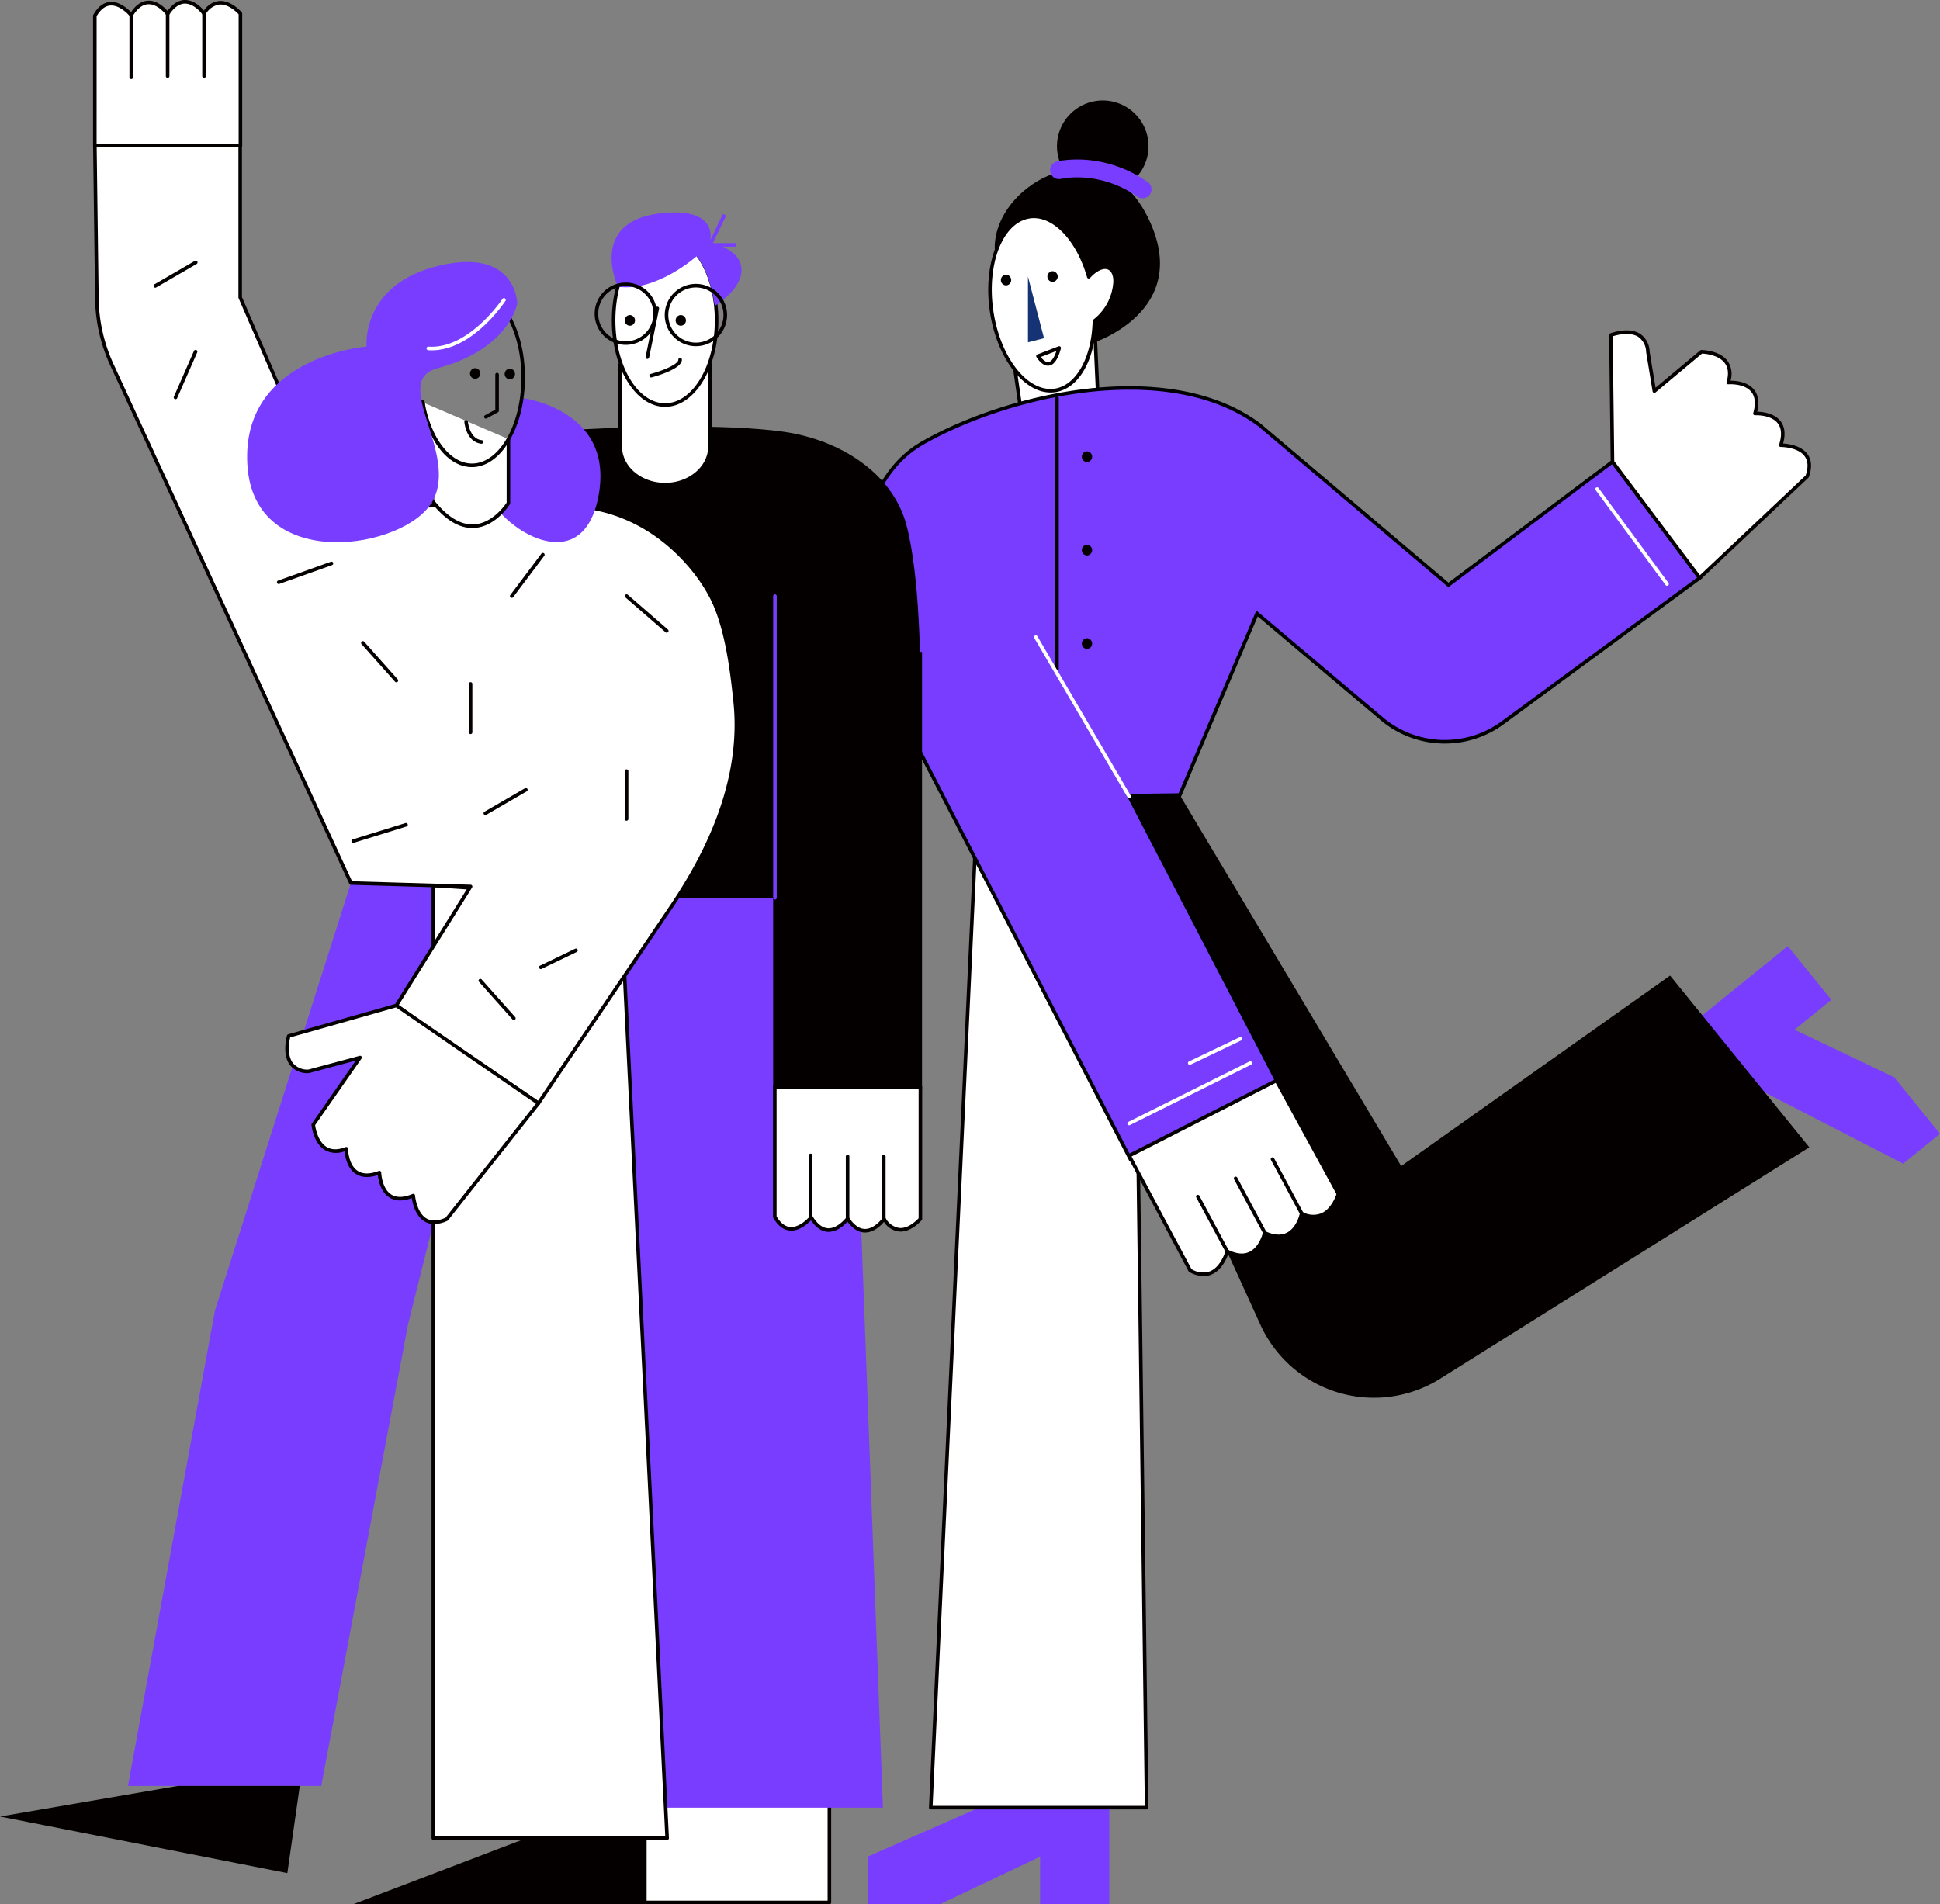 <svg xmlns="http://www.w3.org/2000/svg" xmlns:xlink="http://www.w3.org/1999/xlink" width="481.043" height="472.263" viewBox="0 0 481.043 472.263"><rect x="0" y="0" width="481.043" height="472.263" fill="#808080" stroke="none"/><defs><clipPath id="a"><rect width="481.041" height="472.263" fill="none"/></clipPath></defs><path d="M469,273.958l-4.178,3.389,13.168,16.235,37.892,19.513,9.133-7.407-11.371-14.018-24.7-11.793,9.131-7.407-10.807-13.325Z" transform="translate(-43.971 -24.514)" fill="#783dff"/><path d="M276.642,489.627l-39.026,17.137v11.758h18.051l24.721-11.758v11.758h17.157v-28.9Z" transform="translate(-22.478 -46.317)" fill="#783dff"/><path d="M266.485,219.553,254.9,469.073h53.533l-2.848-217.96Z" transform="translate(-24.113 -20.769)" fill="#fff"/><g clip-path="url(#a)"><path d="M308.387,469.469H254.853a.444.444,0,0,1-.32-.137.439.439,0,0,1-.121-.327L266,219.486a.442.442,0,0,1,.72-.323l39.1,31.56a.442.442,0,0,1,.165.338l2.847,217.96a.441.441,0,0,1-.128.318.446.446,0,0,1-.314.131m-53.07-.885h52.621L305.1,251.28,266.842,220.4Z" transform="translate(-24.067 -20.723)" fill="#050000"/><path d="M318.974,217.784l54.892,92,66.68-47.239,34.514,42.583-91.526,57.39a30.928,30.928,0,0,1-44.577-13.385L279.37,218.287Z" transform="translate(-26.428 -20.602)" fill="#040000"/><path d="M219.52,487.526v30.413H146.536l40.647-30.413Z" transform="translate(-13.862 -46.119)" fill="#fff"/><path d="M219.473,518.335H146.49a.443.443,0,0,1-.265-.8l40.647-30.412a.445.445,0,0,1,.265-.089h32.336a.442.442,0,0,1,.443.443v30.413a.442.442,0,0,1-.443.443m-71.654-.885h71.212V487.922H187.284Z" transform="translate(-13.816 -46.072)" fill="#050000"/><path d="M225.726,236.686l8.757,233.841H166.3l-1.862-235.6Z" transform="translate(-15.556 -22.223)" fill="#783dff"/><path d="M277.973,100.01l2.286,15.719s9.874,11.891,18.54-3.191l-1.131-24.606" transform="translate(-26.296 -8.318)" fill="#fff"/><path d="M288.758,120.579c-4.994,0-8.722-4.417-8.885-4.613a.447.447,0,0,1-.1-.219l-2.286-15.719a.443.443,0,1,1,.876-.127l2.267,15.589c.58.651,4.258,4.561,8.774,4.176,3.266-.283,6.259-2.733,8.9-7.282l-1.124-24.478a.442.442,0,0,1,.422-.462.452.452,0,0,1,.462.422l1.131,24.607a.428.428,0,0,1-.058.24c-2.81,4.89-6.06,7.527-9.661,7.835q-.363.031-.719.031" transform="translate(-26.249 -8.272)" fill="#050000"/><path d="M422.041,124.561,381.365,155.11l-46.852-39.667c-23.765-17.685-64.549-6.368-83.534,4.476-21.09,12.045-15.48,47.707-15.48,47.707l5.613,10.9-.037.02,17.988,34.836,4.782,9.286h.013l38.608,74.771,36.783-18.509-37.138-71.536,12.649-.161L333.907,162.2l30.87,26.054a24.318,24.318,0,0,0,30.091,1.008l48.808-35.891Z" transform="translate(-22.214 -10.049)" fill="#783dff"/><path d="M302.232,297.988l-.2-.389-38.484-74.53-.137-.24-4.781-9.288-18.191-35.227.039-.02-5.456-10.641c-.056-.359-5.414-36.1,15.7-48.161,21.143-12.074,61.187-21.437,84.019-4.446l46.6,39.457,40.748-30.6.265.355,21.9,29.162-.36.264-48.807,35.891a24.683,24.683,0,0,1-30.638-1.026L334.038,162.88l-19.026,44.749-12.22.156,37.015,71.3Zm-38.156-75.8.133.234L302.615,296.8l35.992-18.11-37.263-71.775,13.078-.168,19.27-45.321,31.328,26.44a23.8,23.8,0,0,0,29.544.989l48.446-35.626-21.1-28.094-40.6,30.5-47.123-39.9c-22.488-16.736-62.1-7.433-83.029,4.522-20.143,11.5-15.529,45.418-15.271,47.185l5.781,11.225-.037.019Z" transform="translate(-22.171 -10.007)"/><path d="M289.429,176.553a.443.443,0,0,1-.443-.443V108.989a.443.443,0,1,1,.885,0V176.11a.443.443,0,0,1-.443.443" transform="translate(-27.337 -10.268)" fill="#050000"/><path d="M297.557,126.28a1.329,1.329,0,0,0,0-2.656,1.329,1.329,0,0,0,0,2.656" transform="translate(-28.027 -11.695)" fill="#040000"/><path d="M297.557,151.877a1.329,1.329,0,0,0,0-2.656,1.329,1.329,0,0,0,0,2.656" transform="translate(-28.027 -14.116)" fill="#040000"/><path d="M297.557,177.474a1.329,1.329,0,0,0,0-2.656,1.329,1.329,0,0,0,0,2.656" transform="translate(-28.027 -16.537)" fill="#040000"/><path d="M306.769,214.432a.444.444,0,0,1-.382-.219l-23.146-39.535a.443.443,0,0,1,.764-.447l23.146,39.535a.443.443,0,0,1-.382.666" transform="translate(-26.788 -16.461)" fill="#fff"/><path d="M272.517,67.345l23.223,5.67s2.915,9.676.782,16.492c0,0,25.607-7.949,13.744-31.476s-39.62-7.03-37.749,9.315" transform="translate(-25.771 -4.381)" fill="#040000"/><path d="M312.168,38.865a11.347,11.347,0,1,1-11.346-11.347,11.347,11.347,0,0,1,11.346,11.347" transform="translate(-27.383 -2.603)" fill="#040000"/><path d="M280.946,59.334c5.966-.867,11.994,5.535,14.67,14.906,1.722-1.919,3.69-2.831,5.064-2.128,1.956,1,1.967,4.886.027,8.676a11.955,11.955,0,0,1-3.687,4.431c-.234,9.154-4.1,16.376-9.806,17.205-6.942,1.01-13.971-7.818-15.7-19.717S274,60.343,280.946,59.334" transform="translate(-25.648 -5.605)" fill="#fff"/><path d="M286.1,102.9c-6.788,0-13.4-8.693-15.068-20.174-1.763-12.122,2.637-22.832,9.807-23.875,5.961-.869,12.035,5.06,14.942,14.488,1.784-1.736,3.679-2.372,5.059-1.666,1.1.563,1.71,1.871,1.716,3.685a13.756,13.756,0,0,1-5.141,10.052c-.306,9.581-4.38,16.564-10.179,17.408a7.864,7.864,0,0,1-1.136.082m-5.132-43.173c-6.689.972-10.753,11.233-9.06,22.871s8.514,20.313,15.2,19.344c5.317-.774,9.2-7.674,9.428-16.78a.443.443,0,0,1,.195-.356,12.812,12.812,0,0,0,4.939-9.447c0-1.464-.443-2.494-1.233-2.9-1.129-.579-2.908.218-4.533,2.029a.446.446,0,0,1-.429.136.442.442,0,0,1-.326-.31c-2.645-9.263-8.6-15.4-14.18-14.589m-.064-.438h0Z" transform="translate(-25.602 -5.559)" fill="#050000"/><path d="M281.525,75.749V92.057l3.986-1.019Z" transform="translate(-26.632 -7.166)" fill="#153374"/><path d="M275.386,77.9a1.329,1.329,0,0,0,0-2.656,1.329,1.329,0,0,0,0,2.656" transform="translate(-25.93 -7.118)" fill="#040000"/><path d="M288.126,76.939a1.329,1.329,0,0,0,0-2.656,1.329,1.329,0,0,0,0,2.656" transform="translate(-27.135 -7.027)" fill="#040000"/><path d="M289.523,95.319l-5.25,2.019s3.217,5.466,5.25-2.019" transform="translate(-26.891 -9.017)" fill="#fff"/><path d="M286.709,99.66c-1.582,0-2.809-2.053-2.862-2.145a.438.438,0,0,1-.037-.369.443.443,0,0,1,.259-.268l5.25-2.019a.443.443,0,0,1,.586.529c-.732,2.7-1.7,4.088-2.953,4.255a1.689,1.689,0,0,1-.242.017m-1.8-2.156c.446.59,1.22,1.358,1.927,1.261s1.4-1.066,1.96-2.757Z" transform="translate(-26.845 -8.971)" fill="#050000"/><path d="M90.327,241.868,56.609,347.92,35.045,465.805h47.92L104.5,351.275l26.843-107.448Z" transform="translate(-3.315 -22.88)" fill="#783dff"/><path d="M165.153,245.6l11.5,233.211H118.67V242.534Z" transform="translate(-11.226 -22.943)" fill="#fff"/><path d="M176.608,479.2H118.624a.443.443,0,0,1-.443-.443V242.488a.447.447,0,0,1,.14-.323.418.418,0,0,1,.332-.119l46.482,3.062a.441.441,0,0,1,.412.42l11.5,233.211a.443.443,0,0,1-.442.464m-57.541-.885h57.077l-11.46-232.353-45.617-3.005Z" transform="translate(-11.18 -22.897)" fill="#050000"/><path d="M163.492,209.583S122.6,120.017,147.825,118.16c20.3-1.494,45.778-2.022,59.694-.034s26.957,10.168,30.436,23.09,3.434,36.495,3.434,36.495L205.365,233.7H167.134Z" transform="translate(-13.206 -11.052)" fill="#040000"/><path d="M89.47,222.759l29.671.875-18.4,29.49,5.475,3.948,29.757,20.3,33.14-49.039c10.078-14.913,17.516-32.57,15.646-50.473-.672-6.429-1.848-17.625-5.525-25.261-4.418-9.179-16.426-22.674-35.112-23.392-21.129-.812-45.4-.445-58.609,2.581l-23.5-54.269V39.867H25.98l.5,37.9a40.662,40.662,0,0,0,3.735,16.5Z" transform="translate(-2.458 -3.771)" fill="#fff"/><path d="M135.923,277.773a.452.452,0,0,1-.25-.077l-29.758-20.3-5.483-3.956a.442.442,0,0,1-.116-.593l17.994-28.834-28.9-.852a.443.443,0,0,1-.389-.258L29.767,94.4a40.852,40.852,0,0,1-3.775-16.675l-.5-37.9a.437.437,0,0,1,.128-.317.443.443,0,0,1,.315-.132H61.959a.443.443,0,0,1,.443.443V77.387l23.321,53.848c11.443-2.54,33.2-3.476,58.366-2.512,19.394.744,31.436,15.211,35.494,23.642,3.719,7.727,4.921,19.228,5.566,25.407,1.651,15.806-3.638,32.887-15.721,50.767L136.29,277.579a.439.439,0,0,1-.283.186.43.43,0,0,1-.083.008m-34.637-24.813,5.139,3.707,29.38,20.047L168.7,228.043c11.962-17.7,17.2-34.585,15.573-50.179-.64-6.125-1.832-17.527-5.483-25.115-3.972-8.252-15.757-22.413-34.731-23.141-25.353-.975-47.221-.013-58.494,2.57a.44.44,0,0,1-.5-.255l-23.5-54.269a.433.433,0,0,1-.036-.176V40.263H26.383l.494,37.449A39.994,39.994,0,0,0,30.57,94.029L89.71,222.28l29.4.866a.443.443,0,0,1,.362.677Z" transform="translate(-2.411 -3.725)" fill="#050000"/><path d="M141.946,109.015s23.353,2.715,18.965,24.659-26.569,5.956-27.861-2.508,7.792-8.972,8.9-22.151" transform="translate(-12.574 -10.313)" fill="#783dff"/><path d="M137.024,119.322v15.884s-8.06,13.188-18.806-.489l-2.423-24.513" transform="translate(-10.954 -10.425)" fill="#fff"/><path d="M128.023,141.323c-3.444,0-6.872-2.143-10.2-6.378a.426.426,0,0,1-.092-.23L115.309,110.2a.443.443,0,1,1,.881-.088L118.6,134.5c3.266,4.121,6.573,6.105,9.853,5.926,4.515-.263,7.6-4.667,8.083-5.394V119.277a.442.442,0,1,1,.884,0v15.883a.447.447,0,0,1-.063.231c-.14.228-3.483,5.6-8.847,5.918q-.243.014-.486.014" transform="translate(-10.908 -10.379)" fill="#050000"/><path d="M127.244,123.3c-5.86,0-10.9-6.325-12.579-15.762a13.758,13.758,0,0,1-6.534-9.208c-.254-1.795.159-3.177,1.168-3.893,1.263-.9,3.23-.539,5.245.921,1.52-9.747,6.678-16.488,12.7-16.488,7.247,0,13.143,9.966,13.143,22.215s-5.9,22.216-13.143,22.216M110.939,94.832a1.909,1.909,0,0,0-1.127.325c-.725.514-1.01,1.6-.8,3.047a12.816,12.816,0,0,0,6.248,8.638.444.444,0,0,1,.244.323c1.541,8.978,6.371,15.248,11.745,15.248,6.759,0,12.257-9.568,12.257-21.33S134,79.753,127.244,79.753c-5.631,0-10.649,6.93-11.933,16.479a.442.442,0,0,1-.722.281,6.232,6.232,0,0,0-3.651-1.681" transform="translate(-10.222 -7.461)" fill="#040000"/><path d="M134.671,81.991s-1.81,11.328-19.783,16.119c-11.825,3.153,5.374,21-1.22,32.972s-44.206,18.105-45.916-8.9S97.3,92.738,97.3,92.738s-1.465-15.386,17.829-20.027,19.539,9.28,19.539,9.28" transform="translate(-6.403 -6.789)" fill="#783dff"/><path d="M133.017,113.47a.443.443,0,0,1-.212-.831l2.551-1.391v-8.715a.443.443,0,0,1,.885,0v8.977a.441.441,0,0,1-.231.388l-2.781,1.517a.439.439,0,0,1-.212.054" transform="translate(-12.541 -9.658)" fill="#040000"/><path d="M130,103.49a1.329,1.329,0,0,0,0-2.656,1.329,1.329,0,0,0,0,2.656" transform="translate(-12.176 -9.539)" fill="#040000"/><path d="M139.492,103.63a1.329,1.329,0,0,0,0-2.656,1.329,1.329,0,0,0,0,2.656" transform="translate(-13.074 -9.552)" fill="#040000"/><path d="M118.09,94.6c-.283,0-.567-.009-.854-.028a.443.443,0,1,1,.059-.884c10,.675,18.272-11.721,18.353-11.846a.443.443,0,0,1,.741.485c-.338.514-8.17,12.273-18.3,12.273" transform="translate(-11.051 -7.723)" fill="#fff"/><path d="M140.112,162.591a.443.443,0,0,1-.354-.709l7.719-10.275a.443.443,0,0,1,.707.532l-7.719,10.275a.441.441,0,0,1-.353.177" transform="translate(-13.212 -14.325)" fill="#050000"/><path d="M107.634,185.821a.442.442,0,0,1-.33-.148L99,176.349a.442.442,0,1,1,.66-.589l8.309,9.325a.442.442,0,0,1-.33.737" transform="translate(-9.354 -16.612)" fill="#050000"/><path d="M128.828,199.731a.443.443,0,0,1-.443-.443V187.311a.443.443,0,1,1,.885,0v11.978a.443.443,0,0,1-.443.443" transform="translate(-12.145 -17.677)" fill="#050000"/><path d="M181.516,172.309a.444.444,0,0,1-.291-.108l-9.964-8.645a.443.443,0,0,1,.58-.669l9.965,8.645a.443.443,0,0,1-.291.777" transform="translate(-16.186 -15.399)" fill="#050000"/><path d="M132.879,222.557a.443.443,0,0,1-.222-.826l10.039-5.823a.442.442,0,1,1,.445.765L133.1,222.5a.437.437,0,0,1-.222.06" transform="translate(-12.528 -20.419)" fill="#050000"/><path d="M48.021,108.063a.442.442,0,0,1-.406-.62L52.6,96.082a.443.443,0,0,1,.811.355L48.426,107.8a.442.442,0,0,1-.406.265" transform="translate(-4.501 -9.064)" fill="#050000"/><path d="M76.282,159.395a.443.443,0,0,1-.148-.859l13.079-4.671a.442.442,0,1,1,.3.833L76.43,159.368a.451.451,0,0,1-.148.026" transform="translate(-7.174 -14.553)" fill="#050000"/><path d="M96.692,230.363a.443.443,0,0,1-.13-.866l13.078-4.047a.442.442,0,0,1,.262.845l-13.079,4.048a.434.434,0,0,1-.13.02" transform="translate(-9.105 -21.325)" fill="#050000"/><path d="M171.551,223.479a.443.443,0,0,1-.443-.443V211.2a.443.443,0,1,1,.885,0v11.832a.443.443,0,0,1-.443.443" transform="translate(-16.186 -19.938)" fill="#050000"/><path d="M148.061,264.907a.443.443,0,0,1-.193-.841l8.72-4.206a.442.442,0,1,1,.384.8l-8.719,4.207a.425.425,0,0,1-.192.044" transform="translate(-13.964 -24.578)" fill="#050000"/><path d="M131.442,120.927l-.048,0c-3.749-.4-4.2-5.185-4.214-5.388a.443.443,0,0,1,.4-.478.449.449,0,0,1,.479.4c0,.043.4,4.261,3.426,4.583a.443.443,0,0,1-.046.883" transform="translate(-12.031 -10.884)" fill="#040000"/><rect width="36.024" height="107.578" transform="translate(192.158 162.118)" fill="#040000"/><path d="M248.656,287.031h-36.91V178.568h36.91Zm-36.024-.885h35.14V179.453h-35.14Z" transform="translate(-20.031 -16.892)" fill="#040000"/><path d="M169.5,503.918v15.956H96.877l41.811-15.956Z" transform="translate(-9.164 -47.669)" fill="#040000"/><path d="M74.334,489.2,71.25,510.811,0,496.777,44.106,489.2Z" transform="translate(0 -46.277)" fill="#040000"/><path d="M169.843,99.851v20.328h.018c0,5.223,4.982,9.457,11.126,9.457s11.125-4.234,11.125-9.457h.018V99.851Z" transform="translate(-16.067 -9.446)" fill="#fff"/><path d="M180.939,130.033c-6.329,0-11.487-4.372-11.567-9.773a.416.416,0,0,1-.02-.126V99.8a.442.442,0,0,1,.443-.442h22.287a.442.442,0,0,1,.443.442v20.329a.464.464,0,0,1-.019.129c-.081,5.4-5.24,9.77-11.567,9.77m-10.7-10.023a.428.428,0,0,1,.019.124c0,4.971,4.792,9.014,10.682,9.014s10.683-4.044,10.683-9.014a.452.452,0,0,1,.018-.127v-19.76h-21.4Z" transform="translate(-16.02 -9.399)" fill="#050000"/><path d="M193.589,85.564c0,11.6-5.719,21-12.773,21s-12.773-9.4-12.773-21,5.719-21,12.773-21,12.773,9.4,12.773,21" transform="translate(-15.896 -6.108)" fill="#fff"/><path d="M180.769,106.959c-7.287,0-13.215-9.618-13.215-21.441s5.929-21.44,13.215-21.44,13.215,9.618,13.215,21.44-5.929,21.441-13.215,21.441m0-42c-6.8,0-12.331,9.221-12.331,20.554s5.531,20.555,12.331,20.555,12.33-9.221,12.33-20.555-5.531-20.554-12.33-20.554" transform="translate(-15.85 -6.062)" fill="#050000"/><path d="M188.592,69.038s-10.021,8.984-19.545,7.561c0,0-7.828-16.745,11.718-18.313,13.768-1.1,11.1,7.381,11.1,7.381s7.4,1.277,7.822,6.386-6.628,9.328-6.628,9.328-.838-7.721-4.466-12.343" transform="translate(-15.845 -5.504)" fill="#783dff"/><path d="M178.281,102.879a.442.442,0,0,1-.114-.87c2.847-.76,6.855-2.359,6.855-3.539a.442.442,0,1,1,.885,0c0,2.276-6.257,4.06-7.511,4.394a.417.417,0,0,1-.114.015" transform="translate(-16.823 -9.273)" fill="#040000"/><path d="M170.582,92.848a7.727,7.727,0,1,1,7.727-7.727,7.736,7.736,0,0,1-7.727,7.727m0-14.569a6.842,6.842,0,1,0,6.841,6.842,6.85,6.85,0,0,0-6.841-6.842" transform="translate(-15.406 -7.321)" fill="#040000"/><path d="M189.776,93.211a7.727,7.727,0,1,1,7.728-7.727,7.735,7.735,0,0,1-7.728,7.727m0-14.569a6.842,6.842,0,1,0,6.842,6.842,6.85,6.85,0,0,0-6.842-6.842" transform="translate(-17.221 -7.356)" fill="#040000"/><path d="M177.253,96.958a.422.422,0,0,1-.089-.009.443.443,0,0,1-.346-.522l2.459-12.063a.443.443,0,1,1,.867.177L177.685,96.6a.442.442,0,0,1-.433.354" transform="translate(-16.726 -7.947)" fill="#040000"/><path d="M172.367,88.948a1.329,1.329,0,0,0,0-2.656,1.329,1.329,0,0,0,0,2.656" transform="translate(-16.184 -8.163)" fill="#040000"/><path d="M186.313,88.948a1.329,1.329,0,0,0,0-2.656,1.329,1.329,0,0,0,0,2.656" transform="translate(-17.503 -8.163)" fill="#040000"/><path d="M200.871,66.717h-7.19l3.9-8.114.8.383-3.288,6.846h5.783Z" transform="translate(-18.322 -5.544)" fill="#783dff"/><path d="M62.071,36.142V3.412s-5.106-6.07-9.018,0c0,0-4.609-6.619-9.028.061,0,0-4.809-6.544-9.028.308,0,0-5.273-6.447-9.027.154V36.142Z" transform="translate(-2.457 -0.046)" fill="#fff"/><path d="M62.024,36.539h-36.1a.443.443,0,0,1-.443-.443V3.89a.443.443,0,0,1,.058-.219C26.663,1.693,28.048.622,29.652.487c2.328-.2,4.395,1.647,5.241,2.524C36.139,1.188,37.56.233,39.125.168c2.23-.093,4.056,1.659,4.825,2.526C45.248.924,46.7.019,48.26,0h.049c2.183,0,3.93,1.739,4.675,2.62A5.174,5.174,0,0,1,56.807.235c3-.176,5.451,2.723,5.556,2.847a.448.448,0,0,1,.1.285V36.1a.442.442,0,0,1-.443.443m-35.657-.885H61.582V3.536C61.108,3.02,59.068.987,56.86,1.119a4.649,4.649,0,0,0-3.482,2.488.441.441,0,0,1-.364.2.409.409,0,0,1-.371-.189C52.624,3.593,50.681.886,48.267.885c-1.389.018-2.708.955-3.919,2.786a.44.44,0,0,1-.358.2.464.464,0,0,1-.368-.179C43.6,3.662,41.615.956,39.157,1.053c-1.385.058-2.674,1.039-3.829,2.914a.439.439,0,0,1-.348.209.431.431,0,0,1-.371-.16c-.024-.029-2.364-2.862-4.886-2.647-1.268.108-2.4,1-3.357,2.639Z" transform="translate(-2.41)" fill="#050000"/><path d="M105.717,275.4l-26.689,7.567s-2.521,8.72,4.962,8.771l12.722-3.414L85.118,304.964s.813,8.862,8.182,5.971c0,0,.015,9.03,8.229,5.924,0,0,.244,9.095,8.384,5.7,0,0,.727,9.315,8.288,5.839l22.747-28.739Z" transform="translate(-7.437 -26.053)" fill="#fff"/><path d="M115.067,329.572a4.567,4.567,0,0,1-2.359-.623c-2.3-1.352-3.011-4.5-3.212-5.816-2.257.827-4.135.773-5.585-.167-2.144-1.387-2.69-4.286-2.827-5.544-2.277.746-4.148.629-5.571-.352-2.085-1.438-2.562-4.3-2.671-5.562a5.688,5.688,0,0,1-4.932-.312c-2.839-1.751-3.265-6.054-3.282-6.237a.445.445,0,0,1,.078-.293l10.9-15.64-11.55,3.1a.3.3,0,0,1-.118.015,5.5,5.5,0,0,1-4.657-2.005c-2.028-2.715-.78-7.144-.726-7.33a.439.439,0,0,1,.3-.3l26.689-7.568a.447.447,0,0,1,.372.062l35.232,24.254a.443.443,0,0,1,.1.639L118.5,328.625a.436.436,0,0,1-.161.128,7.923,7.923,0,0,1-3.272.819m-5.2-7.5a.443.443,0,0,1,.441.408c0,.042.366,4.252,2.851,5.709,1.231.723,2.817.656,4.714-.2l22.389-28.284-34.671-23.866-26.244,7.442c-.217.914-.877,4.286.646,6.324a4.646,4.646,0,0,0,3.894,1.647l12.662-3.4a.442.442,0,0,1,.478.68l-11.5,16.5c.1.757.663,4.066,2.848,5.412,1.24.761,2.824.774,4.714.034a.443.443,0,0,1,.6.411c0,.038.04,3.881,2.324,5.454,1.282.884,3.067.9,5.306.055a.446.446,0,0,1,.4.047.442.442,0,0,1,.2.355c0,.039.139,3.918,2.471,5.425,1.3.842,3.087.8,5.3-.122a.442.442,0,0,1,.17-.034" transform="translate(-7.391 -26.006)" fill="#050000"/><path d="M248.293,297.726v32.729s-5.106,6.07-9.018,0c0,0-4.609,6.619-9.028-.061,0,0-4.809,6.544-9.028-.308,0,0-5.273,6.447-9.027-.154V297.726Z" transform="translate(-20.073 -28.164)" fill="#fff"/><path d="M234.531,333.776h-.048c-1.564-.018-3.012-.923-4.31-2.694-.77.868-2.579,2.578-4.826,2.527-1.565-.065-2.986-1.02-4.231-2.843-.846.877-2.913,2.732-5.242,2.524-1.6-.135-2.988-1.207-4.111-3.183a.444.444,0,0,1-.059-.219V297.681a.442.442,0,0,1,.444-.443h36.1a.442.442,0,0,1,.443.443V330.41a.446.446,0,0,1-.1.285c-.1.124-2.6,3.046-5.557,2.846a5.178,5.178,0,0,1-3.824-2.385c-.743.88-2.492,2.619-4.675,2.619m-4.329-3.869h.01a.446.446,0,0,1,.359.2c1.211,1.831,2.529,2.768,3.918,2.786h.042c2.4,0,4.317-2.707,4.335-2.734a.393.393,0,0,1,.372-.189.443.443,0,0,1,.363.2,4.646,4.646,0,0,0,3.482,2.487c2.235.155,4.247-1.9,4.722-2.417V298.123H212.589v31.646c.96,1.644,2.09,2.532,3.36,2.639,2.5.218,4.859-2.618,4.883-2.646a.424.424,0,0,1,.372-.162.447.447,0,0,1,.348.21c1.153,1.876,2.443,2.856,3.829,2.914,2.378.084,4.446-2.608,4.465-2.636a.441.441,0,0,1,.356-.18" transform="translate(-20.027 -28.118)" fill="#050000"/><path d="M345.743,295.973,361.11,324.1s-2.315,8.105-9.121,4.849c0,0-1.553,8.322-9.157,4.8,0,0-1.791,8.364-9.275,4.582,0,0-2.305,8.529-9.2,4.719l-15.121-28.437Z" transform="translate(-29.253 -27.998)" fill="#fff"/><path d="M327.641,344.43a7.391,7.391,0,0,1-3.547-1.036.449.449,0,0,1-.176-.18L308.8,314.778a.437.437,0,0,1-.031-.34.444.444,0,0,1,.22-.262L345.5,295.533a.443.443,0,0,1,.589.182l15.366,28.128a.44.44,0,0,1,.037.333c-.047.167-1.2,4.082-4.274,5.469a6.087,6.087,0,0,1-4.966-.12c-.311,1.132-1.255,3.732-3.533,4.907a6.517,6.517,0,0,1-5.635-.115c-.34,1.127-1.361,3.769-3.7,4.889a6.459,6.459,0,0,1-5.6-.3c-.411,1.175-1.644,4.057-4.159,5.124a5.026,5.026,0,0,1-1.978.4m-3-1.748a5.269,5.269,0,0,0,4.634.535c2.726-1.153,3.8-5.006,3.813-5.045a.444.444,0,0,1,.247-.288.448.448,0,0,1,.379.009c2.053,1.038,3.83,1.21,5.285.515,2.568-1.228,3.351-4.76,3.357-4.8a.443.443,0,0,1,.619-.309c2.1.973,3.9,1.087,5.337.343,2.515-1.3,3.192-4.788,3.2-4.823a.443.443,0,0,1,.626-.319,5.464,5.464,0,0,0,4.716.333c2.374-1.069,3.488-4,3.734-4.738l-15.07-27.584L309.789,314.76Z" transform="translate(-29.206 -27.952)" fill="#050000"/><path d="M441.561,123.118l-.387-31.425s8.466-3.272,9.17,4.178l1.6,9.72,11.67-9.749s8.9.037,6.663,7.631c0,0,9-.772,6.618,7.681,0,0,9.081-.55,6.408,7.855,0,0,9.343-.089,6.54,7.748L463.2,151.923Z" transform="translate(-41.734 -8.606)" fill="#fff"/><path d="M463.149,152.32l-.037,0a.441.441,0,0,1-.317-.176l-21.633-28.805a.434.434,0,0,1-.09-.26l-.387-31.425a.442.442,0,0,1,.282-.418c.183-.071,4.483-1.7,7.366.083a5.508,5.508,0,0,1,2.4,4.465l1.469,8.925,11.075-9.252a.444.444,0,0,1,.283-.1h0c.184,0,4.509.05,6.5,2.724a5.69,5.69,0,0,1,.741,4.886h.012c1.273,0,4.152.231,5.763,2.177,1.1,1.331,1.382,3.186.837,5.518,1.263.027,4.2.318,5.768,2.333,1.062,1.363,1.28,3.228.653,5.549,1.326.084,4.527.517,6.075,2.693,1.019,1.431,1.118,3.325.3,5.626a.447.447,0,0,1-.112.172L463.453,152.2a.446.446,0,0,1-.3.121m-21.193-29.4,21.249,28.294,26.209-24.753c.683-1.967.609-3.553-.219-4.716-1.67-2.349-5.876-2.336-5.933-2.34a.384.384,0,0,1-.361-.179.445.445,0,0,1-.065-.4c.727-2.286.611-4.068-.344-5.293-1.709-2.2-5.581-1.989-5.617-1.986a.454.454,0,0,1-.371-.164.443.443,0,0,1-.081-.4c.648-2.305.474-4.082-.521-5.283-1.772-2.142-5.594-1.839-5.633-1.838a.422.422,0,0,1-.381-.161.441.441,0,0,1-.082-.4c.573-1.946.424-3.525-.445-4.692-1.53-2.059-4.876-2.331-5.639-2.366l-11.541,9.641a.446.446,0,0,1-.437.075.441.441,0,0,1-.282-.343l-1.6-9.72a4.7,4.7,0,0,0-1.99-3.824c-2.12-1.312-5.328-.426-6.3-.111Z" transform="translate(-41.688 -8.56)" fill="#050000"/><path d="M42.476,78.1a.443.443,0,0,1-.222-.826l10.04-5.823a.442.442,0,1,1,.445.765L42.7,78.038a.437.437,0,0,1-.222.06" transform="translate(-3.976 -6.753)" fill="#050000"/><path d="M139.809,278.327a.442.442,0,0,1-.33-.148l-8.307-9.325a.442.442,0,1,1,.66-.589l8.308,9.325a.442.442,0,0,1-.33.737" transform="translate(-12.398 -25.363)" fill="#050000"/><path d="M35.895,19.952a.443.443,0,0,1-.443-.443V4.079a.443.443,0,0,1,.885,0V19.51a.443.443,0,0,1-.443.443" transform="translate(-3.354 -0.344)" fill="#050000"/><path d="M45.861,19.621a.443.443,0,0,1-.443-.443V3.748a.443.443,0,1,1,.885,0V19.179a.443.443,0,0,1-.443.443" transform="translate(-4.296 -0.313)" fill="#050000"/><path d="M55.833,19.621a.443.443,0,0,1-.443-.443V3.748a.443.443,0,1,1,.885,0V19.179a.443.443,0,0,1-.443.443" transform="translate(-5.24 -0.313)" fill="#050000"/><path d="M221.973,332.283a.443.443,0,0,1-.443-.443V316.409a.443.443,0,0,1,.885,0V331.84a.443.443,0,0,1-.443.443" transform="translate(-20.956 -29.89)" fill="#050000"/><path d="M232.083,332.642a.443.443,0,0,1-.443-.443V316.769a.443.443,0,1,1,.885,0V332.2a.443.443,0,0,1-.443.443" transform="translate(-21.913 -29.924)" fill="#050000"/><path d="M242,332.642a.443.443,0,0,1-.443-.443V316.769a.443.443,0,1,1,.885,0V332.2a.443.443,0,0,1-.443.443" transform="translate(-22.851 -29.924)" fill="#050000"/><path d="M335.289,341.735a.442.442,0,0,1-.39-.234l-7.3-13.6a.443.443,0,0,1,.78-.418l7.3,13.6a.443.443,0,0,1-.39.652" transform="translate(-30.985 -30.957)" fill="#050000"/><path d="M345.645,336.76a.443.443,0,0,1-.39-.234l-7.3-13.6a.443.443,0,0,1,.78-.418l7.3,13.6a.443.443,0,0,1-.39.652" transform="translate(-31.964 -30.486)" fill="#050000"/><path d="M355.749,331.477a.443.443,0,0,1-.39-.234l-7.3-13.6a.443.443,0,0,1,.78-.418l7.3,13.6a.443.443,0,0,1-.39.652" transform="translate(-32.92 -29.987)" fill="#050000"/><path d="M212.189,238.493a.443.443,0,0,1-.443-.443V163.222a.443.443,0,0,1,.885,0v74.829a.443.443,0,0,1-.443.443" transform="translate(-20.031 -15.398)" fill="#783dff"/><path d="M309.188,306.567a.443.443,0,0,1-.2-.838l30.047-14.988a.442.442,0,1,1,.4.791l-30.046,14.988a.436.436,0,0,1-.2.047" transform="translate(-29.206 -27.499)" fill="#fff"/><path d="M325.781,290.952a.443.443,0,0,1-.191-.842l12.551-6a.443.443,0,1,1,.382.8l-12.551,6a.436.436,0,0,1-.191.043" transform="translate(-30.776 -26.872)" fill="#fff"/><path d="M454.69,157.9a.44.44,0,0,1-.356-.18l-17.345-23.553a.443.443,0,0,1,.713-.525l17.344,23.553a.443.443,0,0,1-.356.705" transform="translate(-41.33 -12.625)" fill="#fff"/><path d="M310.521,53.3a2.205,2.205,0,0,1-1.259-.394c-9.623-6.666-18.854-4.438-18.946-4.417a2.213,2.213,0,0,1-1.084-4.291c.456-.116,11.294-2.727,22.55,5.069a2.213,2.213,0,0,1-1.262,4.032" transform="translate(-27.203 -4.133)" fill="#783dff"/></g></svg>